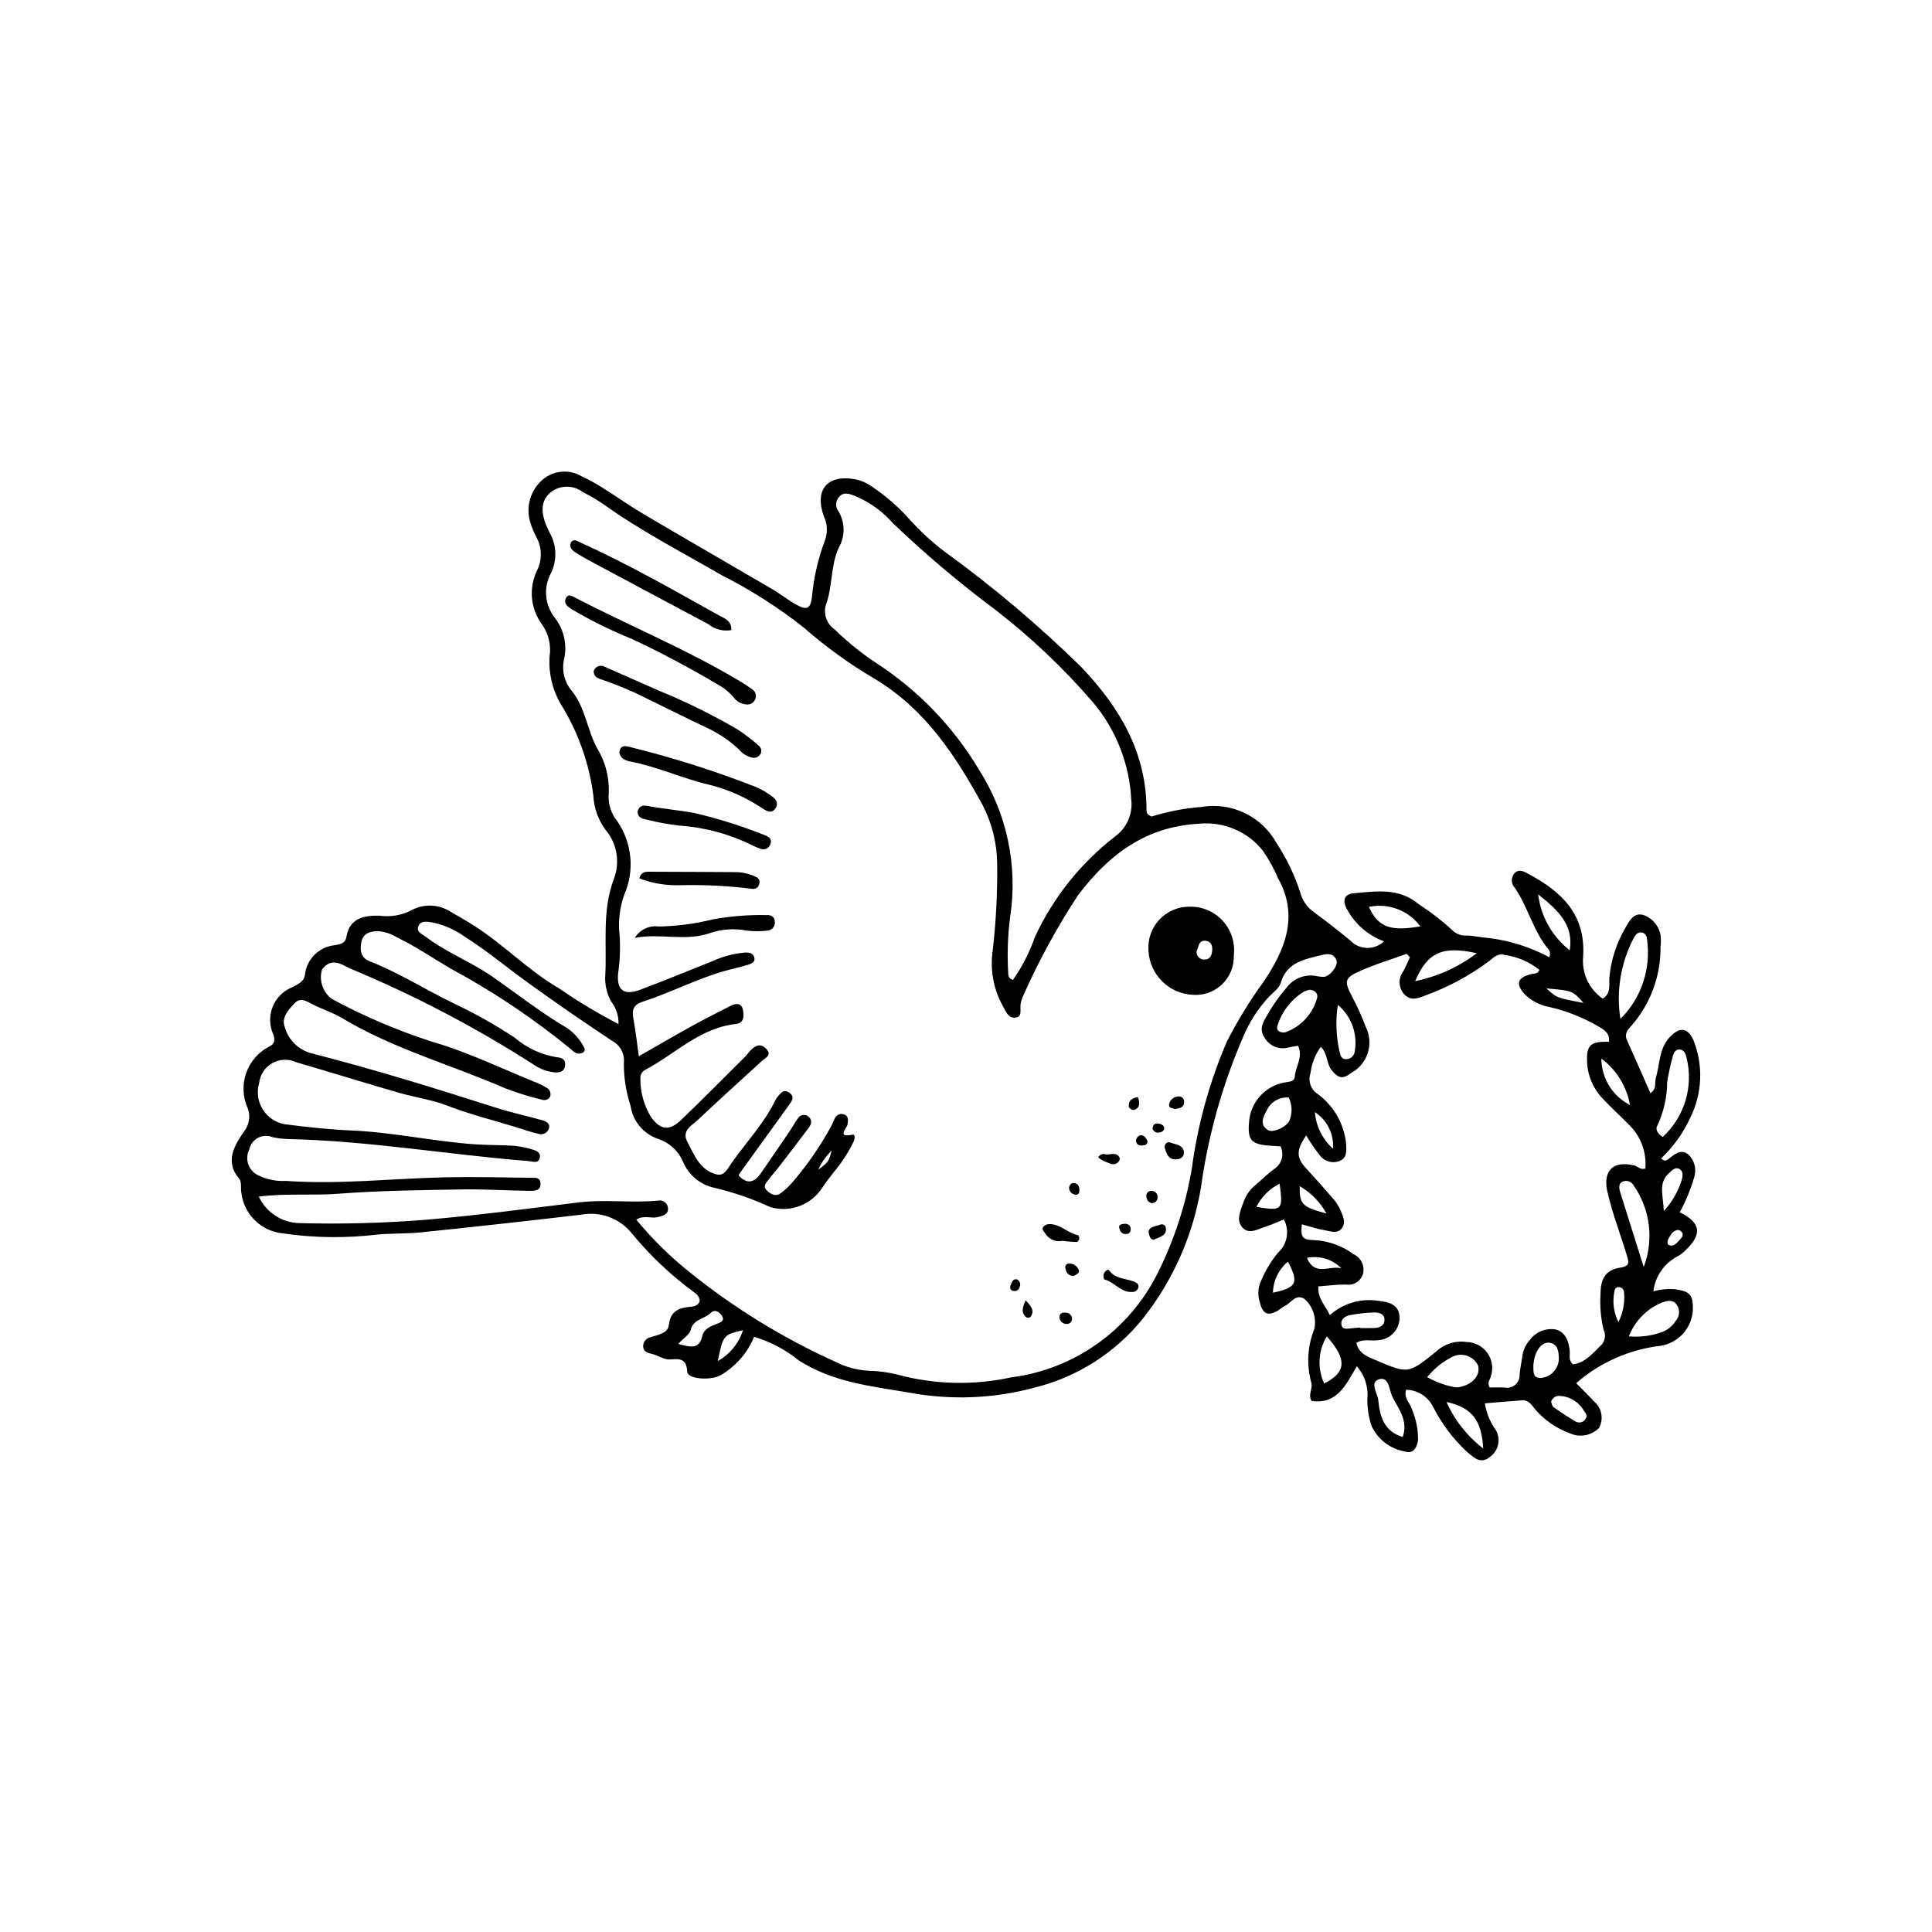 <?xml version="1.0" encoding="UTF-8"?>
<!-- Uploaded to: ICON Repo, www.svgrepo.com, Generator: ICON Repo Mixer Tools -->
<svg fill="#000000" width="800px" height="800px" version="1.1" viewBox="144 144 512 512" xmlns="http://www.w3.org/2000/svg">
 <g>
  <path d="m306.01 409.49c-1.09-1.938-1.656-4.129-1.641-6.356 0.555-8.766-0.949-17.668 2.332-26.258 1.68-4.457 0.789-9.477-2.328-13.086-1.895-2.629-2.984-5.758-3.133-8.996-1.062-8.176-3.781-16.047-7.984-23.141-2.644-4.023-3.914-8.801-3.617-13.609 0.473-3.008-0.246-6.082-2.004-8.566-3.074-4.16-3.57-9.688-1.293-14.332 1.359-2.762 1.301-6.012-0.156-8.723-0.664-1.242-1.207-2.547-1.629-3.891-1.32-4.164 0.008-8.711 3.359-11.516 2.906-2.398 7.008-2.711 10.246-0.781 1.824 0.84 3.59 1.805 5.285 2.879 3.754 2.348 7.375 4.922 11.184 7.172 11.273 6.648 22.621 13.164 33.914 19.777 2.254 1.32 4.309 2.988 6.594 4.242 2.676 1.465 3.609 0.988 4.019-1.906 0.457-5.203 1.621-10.316 3.465-15.199 0.766-2.086 0.656-4.391-0.305-6.394-2.547-7.012 0.973-11.09 8.207-9.812 1.582 0.293 3.082 0.93 4.394 1.859 3.695 2.453 7.066 5.371 10.023 8.676 2.824 3.152 5.938 6.031 9.305 8.594 12.875 9.328 25.039 19.605 36.387 30.738 10.117 10.656 17.289 22.703 17.199 38.012-0.004 0.648 0.398 1.082 1.332 1.516h-0.004c4.316-1.336 8.766-2.188 13.27-2.539 3.906-0.66 7.918-0.09 11.48 1.637 3.566 1.723 6.504 4.516 8.41 7.984 2.656 4.047 4.758 8.43 6.25 13.035 0.512 1.953 1.652 3.688 3.246 4.934 3.398 2.512 6.754 5.09 10 7.793 1.152 1.219 2.746 1.934 4.426 1.977 1.68 0.047 3.305-0.582 4.523-1.738-4.106-1.52-7.531-4.453-9.668-8.277-1.5-2.504-0.902-4.25 1.637-4.469 5.965-0.516 11.996-1.551 17.289 2.93 3.031 1.961 5.898 4.164 8.57 6.59 1.066 1.199 2.637 1.824 4.234 1.68 1.797 0.059 3.578 0.504 5.375 0.625 5.738 0.656 11.297 2.394 16.383 5.125 0.371-0.863 0.148-1.863-0.555-2.484-3.785-4.797-5.164-10.891-8.574-15.898v-0.004c-1.039-1.078-1.078-2.777-0.086-3.898 1.281-1.246 2.594-0.371 3.844 0.301 8.668 4.644 14.984 10.645 14.348 21.668h0.004c-0.477 4.426 1.508 8.762 5.176 11.293 2.285-1.453 1.617-3.68 1.762-5.555h-0.004c0.418-4.629 1.848-9.105 4.191-13.117 1.027-1.84 2.293-4.371 4.988-3.441 2.328 0.871 4.008 2.926 4.398 5.379 0.113 1 0.105 2.008-0.023 3.008 0.094 7.719-2.68 15.195-7.781 20.984-0.953 1.008-1.859 2.109-1.109 3.754 2.102 4.629 4.121 9.293 6.207 14.02 1.781-1.121 1.055-2.711 1.43-3.969 1.078-3.606 0.82-7.656 3.57-10.711 2.828-3.141 5.106-2.699 6.621 1.184l-0.004 0.004c2.422 6.492 2.062 13.695-1 19.91-1.867 4.094-4.504 7.785-7.769 10.883 0.891 0.914 1.441 0.535 1.883 0.203 1.617-1.227 3.309-2.856 5.34-1.234v-0.004c1.602 1.547 2.203 3.856 1.555 5.984-0.949 3.238-2.242 6.367-3.848 9.336 5.66 2.75 6.039 5.859 1.402 10.18-0.559 0.582-1.203 1.078-1.914 1.461-3.566 1.832-5.996 5.305-6.484 9.285 1.836-0.504 3.746-0.691 5.648-0.559 4.055 0.598 4.852 1.391 4.832 5.394l-0.004-0.004c-0.188 4.812-3.734 8.828-8.484 9.613-8.312 0.961-16.141 4.418-22.449 9.914 1.617 1.648 3.191 3.137 4.633 4.746 2.141 1.707 2.742 4.707 1.43 7.109-2.016 2.055-5.102 2.629-7.723 1.434-3.613-1.312-6.824-3.547-9.312-6.481-0.852-1.074-1.652-2.394-3.336-2.269-3.301 0.246-6.594 0.531-9.883 0.801h-0.004c0.398 2.551 1.391 4.973 2.898 7.07 1.383 2.367 0.77 5.394-1.426 7.039-2.578 2.16-4.316 0.336-6.246-1.285v-0.004c-3.695-3.434-6.746-7.508-9.004-12.02-1.383-2.66-4.109-4.352-7.109-4.402-0.676 2.281 1.141 3.512 1.559 5.191 1.113 2.59 1.664 5.387 1.621 8.207-0.34 2.117-1.352 3.691-3.551 2.953-3.832-0.691-7.094-3.191-8.754-6.711-0.762-2.285-1.145-4.68-1.137-7.086 0.34-3.188-0.668-6.371-2.781-8.785-2.906 4.965-5.215 10.176-11.996 9.195-1.031-1.789 0.406-3.18-0.066-4.848v0.004c-1.301-4.699-1.023-9.691 0.789-14.215 0.648-2.961-0.371-6.039-2.66-8.023-2.391-1.402-3.488 1.219-5.199 1.938-0.523 0.301-1.023 0.645-1.492 1.023-2.82 1.777-4.289 1.234-5.09-2.031-0.641-1.941-0.484-4.059 0.434-5.887 1.105-2.598 2.57-5.027 4.359-7.211 2.508-2.227 3.16-5.883 1.586-8.844-1.734 0.695-3.184 1.391-4.699 1.859-2.055 0.633-4.438 2.231-6.234 0.332-1.883-1.992-0.512-4.57 0.246-6.805h0.004c0.582-1.734 1.645-3.266 3.055-4.422 1.703-1.414 3.262-3.016 5.043-4.316l0.004-0.004c2.008-1.277 2.738-3.859 1.707-6.004-0.926-0.062-1.91-0.125-2.891-0.191-4.918-0.336-5.902-1.488-5.449-6.375h-0.004c0.41-5.176 4.246-9.426 9.352-10.359 1.176-0.277 2.648-0.078 2.766-1.633 0.199-2.66 2.293-5.172 0.84-8.117-0.984 0.18-1.773 0.309-2.559 0.469h0.004c-2.414 0.664-4.973-0.367-6.254-2.516-1.59-2.305-0.52-4.098 0.645-6.055h0.004c1.48-2.633 3.227-5.106 5.211-7.383 1.754-2.293 4.609-3.457 7.469-3.051 0.781 0.191 1.582 0.285 2.387 0.281 1.602-0.148 3.797-2.961 3.301-4.348-0.711-1.984-2.391-1.824-4.047-1.402-4.461 1.133-9.109 1.84-10.73 7.344-0.414 1.402-1.969 2.5-3.086 3.652h-0.004c-2.883 3.09-5.195 6.668-6.828 10.566-5.531 12.734-9.301 26.16-11.211 39.91-2.102 12.746-7.41 24.746-15.426 34.875-7.266 9.004-17.27 15.398-28.496 18.215-10.945 2.981-22.418 3.441-33.562 1.348-10.117-1.688-20.223-2.773-29.172-8.555h-0.004c-3.477-2.82-7.481-4.926-11.773-6.199-1.777 4.305-4.934 7.898-8.973 10.223-2.828 1.426-8.656 0.953-8.75-0.977-0.168-3.457-1.984-3.469-4.273-3.262-1.961 0.18-3.41-1.117-5.172-1.48-0.961-0.199-2.059-0.566-2.215-1.73-0.156-1.266 0.691-2.434 1.941-2.684 1.945-0.609 4.594-1.07 4.82-3.109 0.453-4.09 2.949-4.711 6.164-5 0.988-0.09 2.098-0.672 2.031-1.84h-0.004c-0.184-0.77-0.66-1.434-1.332-1.848-6.188-4.512-11.777-9.793-16.637-15.707-3.184-3.977-8.289-5.887-13.301-4.981-14.16 1.672-28.336 3.238-42.523 4.695-3.793 0.395-7.641 0.246-11.441 0.57-8.387 1.027-16.875 0.93-25.238-0.293-5.789-0.562-10.387-5.121-11-10.906-0.188-1.18 0.125-2.738-0.523-3.504-3.988-4.699-1.246-8.902 1.25-12.617v0.004c1.367-1.711 1.75-4.012 1.008-6.074-2.84-6.18-0.246-13.5 5.856-16.508 1.164-0.656 1.402-1.492 0.949-2.984-1.109-2.356-1.188-5.066-0.215-7.481 0.977-2.414 2.914-4.312 5.352-5.234 1.375-0.812 2.973-1.352 3.195-3.285 0.477-4.144 3.789-7.391 7.945-7.781 1.434-0.32 2.727-0.371 3.043-2.227 0.836-4.934 4.551-5.641 8.625-5.609h-0.004c2.801 0.41 5.656-0.012 8.219-1.211 3.379-2.023 7.617-1.918 10.895 0.266 2.102 1.172 4.188 2.391 6.215 3.688 7.805 4.988 14.27 11.797 22.305 16.473v-0.004c5.07 3.512 10.363 6.688 15.844 9.516 0.078-2.121-0.586-4.203-1.887-5.887zm21.461 6.363c3.336-1.84 6.746-3.555 10.141-5.289 1.426-0.727 2.91-0.852 3.277 1.098 0.289 1.535 0.379 3.457-1.902 3.707-9.457 1.039-15.961 7.875-23.816 12.051-0.957 0.422-1.543 1.398-1.465 2.441-0.023 3.637 0.98 7.207 2.902 10.297 2.527 3.352 4.82 3.606 7.957 0.59 5.664-5.449 11.191-11.035 16.766-16.574 0.57-0.566 1.035-1.238 1.59-1.816 1.254-1.305 2.652-1.992 4.133-0.402 1.625 1.742-0.254 2.394-1.184 3.25-5.625 5.18-11.336 10.27-16.875 15.539-1.59 1.512-4.453 2.809-2.836 5.852 1.863 3.504 3.277 7.527 7.789 8.648 1.355 0.336 2.269-0.508 2.965-1.582 3.824-5.902 8.879-10.938 12.141-17.234l0.004-0.004c0.238-0.551 0.531-1.082 0.875-1.578 0.883-1.082 1.781-2.469 3.414-1.145 1.328 1.078 0.426 2.191-0.258 3.144-4.094 5.711-8.223 11.395-12.336 17.09-0.348 0.484-0.664 0.992-1.023 1.535 2.246 2.492 4.18 1.93 5.879-0.512 2.644-3.797 5.242-7.629 7.844-11.453 0.676-0.996 1.23-2.086 1.953-3.043l-0.004 0.004c0.238-0.453 0.648-0.793 1.141-0.93 0.496-0.141 1.023-0.074 1.461 0.188 1.281 0.832 1.145 2.047 0.328 3.137-2.652 3.535-5.344 7.039-8.043 10.539-0.859 1.117-1.816 2.16-2.664 3.285-0.582 0.773-1.449 1.684-0.555 2.633 0.98 1.043 2.359 1.891 3.746 0.953 1.301-0.949 2.473-2.059 3.492-3.305 3.785-4.449 7.102-9.27 9.906-14.395 0.395-0.695 0.648-1.473 1.016-2.188 0.422-0.977 1.555-1.43 2.535-1.008 1.141 0.434 1.004 1.512 0.855 2.559-0.16 1.129-3.07 3.633 1.332 2.769 0.746-0.145 0.594 1.102 0.242 1.895-1.414 2.898-3.18 5.609-5.266 8.07-1.109 1.426-2.219 2.859-3.203 4.371v-0.004c-2.996 4.394-8.48 6.359-13.586 4.863-4.711-2.188-9.633-3.891-14.684-5.086-3.848-0.781-7.039-3.441-8.504-7.078-1.23-2.793-3.586-4.934-6.484-5.894-3.945-1.312-6.805-4.75-7.375-8.867-1.199-3.633-1.793-7.438-1.762-11.266 0.277-2.457-1.004-4.824-3.215-5.934-7.699-5.125-15.336-10.355-22.816-15.793-5.363-3.894-10.453-8.164-16.078-11.707h-0.004c-2.613-1.895-5.602-3.203-8.762-3.844-1.305-0.184-3.094-0.559-3.637 1.211-0.438 1.418 1.082 1.898 2.008 2.606 5.465 4.18 11.965 6.617 17.594 10.531 6.602 4.586 12.91 9.594 19.875 13.66h-0.004c1.824 1.266 3.32 2.945 4.371 4.902 0.312 0.492 0.473 1.234-0.137 1.594-0.508 0.277-1.102 0.359-1.664 0.227-0.555-0.234-1.051-0.586-1.457-1.027-9.953-8.18-20.684-15.371-32.031-21.473-4.664-2.758-9.156-5.812-14.047-8.18-1.535-0.973-3.277-1.562-5.09-1.719-2.223 0.023-4.039 0.551-4.492 3.047-0.387 2.141-0.125 4.023 2.266 4.957 7.711 3.012 14.688 7.492 22.105 11.07 5.633 2.664 11.074 5.723 16.281 9.148 3.219 2.773 7.152 4.586 11.355 5.227 1.359 0.066 2.293 0.797 1.977 2.359-0.312 1.539-1.527 1.719-2.789 1.609-2.008-0.203-3.93-0.922-5.574-2.086-15.246-9.781-31.32-18.211-48.031-25.195-0.562-0.227-1.109-0.48-1.641-0.766-2.352-1.352-4.617-1.695-6.367 0.848-0.824 2.863 0.211 5.938 2.594 7.731 8.5 4.602 17.41 8.402 26.613 11.359 9.707 2.816 18.746 7.277 28.074 11.02 0.746 0.312 1.461 0.688 2.141 1.125 0.469 0.199 0.836 0.582 1.02 1.059 0.184 0.477 0.168 1.008-0.043 1.473-0.477 0.688-1.359 0.965-2.144 0.672-3.32-0.801-6.586-1.816-9.773-3.043-14.375-6.242-29.625-10.441-43.188-18.594-2.562-1.539-5.531-2.394-8.168-3.828-1.555-0.844-2.949-1.555-4.34-0.113-1.672 1.73-3.582 3.856-2.664 6.269h-0.004c0.922 3.371 3.535 6.019 6.898 6.977 16.559 4.227 32.879 9.27 49.152 14.484 4.016 1.285 8.16 2.156 12.223 3.309 0.922 0.262 2.074 0.809 1.805 2.027h-0.004c-0.145 0.602-0.535 1.113-1.078 1.414-0.543 0.297-1.188 0.352-1.773 0.148-1.949-0.43-3.844-1.113-5.758-1.707-6.137-1.906-12.383-3.418-18.402-5.766-4.09-1.594-8.559-2.176-12.805-3.406-9.074-2.629-18.098-5.422-27.164-8.082h0.004c-2.031-0.953-4.398-0.867-6.359 0.23-1.957 1.098-3.266 3.074-3.512 5.305-0.684 2.356-0.332 4.887 0.965 6.969 1.301 2.078 3.422 3.504 5.836 3.922 5.781 0.746 11.602 1.398 17.422 1.641 11.078 0.457 21.918 2.902 32.949 3.68 3.41 0.242 6.84 0.164 10.254 0.387h-0.004c1.598 0.152 3.176 0.457 4.719 0.906 1.148 0.301 2.582 0.777 2.238 2.277-0.379 1.66-1.863 0.961-3.004 0.871-21.25-1.684-42.316-5.371-63.68-5.832-1.41-0.035-2.809-0.207-4.184-0.512-1.234-0.5-2.629-0.43-3.809 0.191-1.176 0.625-2.019 1.738-2.297 3.043-0.648 1.273-0.73 2.766-0.223 4.102 0.512 1.336 1.559 2.398 2.891 2.922 2.191 1.027 4.609 1.488 7.027 1.344 14.117 1.004 28.176-0.648 42.262-0.953 7.449-0.16 14.906 0.035 22.363 0.121 1.109 0.012 2.68-0.312 2.832 1.387 0.188 2.074-1.543 2.102-2.914 2.082-6.031-0.086-12.062-0.48-18.086-0.375-10.848 0.191-21.715 0.309-32.52 1.137-7.012 0.539-14.062-0.172-21.117 0.77h-0.004c1.953 4.184 6.106 6.902 10.719 7.016 11.277 0.309 22.566 0.004 33.812-0.906 13.402-1.145 26.754-2.922 40.113-4.566 7.031-0.867 14.078 0.184 21.102-0.48h-0.004c0.602-0.141 1.234-0.02 1.742 0.324 0.512 0.348 0.852 0.891 0.941 1.504 0.25 1.914-1.406 2.18-2.738 2.535-1.727 0.461-3.613-0.641-5.648 0.688 4.184 5.066 8.879 9.695 14.004 13.809 11.902 9.602 24.984 17.641 38.93 23.918 2.699 1.371 5.656 2.156 8.684 2.301 2.613 0.059 5.215 0.414 7.75 1.062 9.785 2.617 20.051 2.856 29.945 0.699 16.703-2.121 31.25-12.43 38.781-27.492 4.422-8.781 7.5-18.18 9.129-27.875 1.543-11.578 4.668-22.891 9.281-33.617 2.816-5.523 6.062-10.82 9.711-15.832 5.531-8.203 9.559-17.332 3.84-27.48-1.09-2.586-2.453-5.051-4.059-7.356-4.086-5.078-10.461-7.738-16.945-7.074-14.215 0.789-23.914 8.293-32.008 18.969h0.004c-5.516 8.41-10.34 17.25-14.43 26.438-0.344 0.723-0.594 1.48-0.75 2.266-0.301 1.277 0.547 3.293-1.129 3.664-2.18 0.484-2.805-1.715-3.715-3.227h0.004c-2.418-4.461-3.316-9.586-2.562-14.605 0.871-7.59 1.262-15.23 1.172-22.871-0.047-5.445-1.379-10.805-3.887-15.641-7.191-13.113-15.203-25.41-28.668-33.457-6.633-3.898-12.883-8.422-18.664-13.5-6.797-5.359-14.113-10.027-21.844-13.93-10.609-6.152-21.531-11.773-31.523-18.953v-0.004c-1.672-1.117-3.414-2.133-5.215-3.031-2.481-1.898-5.922-1.918-8.422-0.047-2.535 2.09-2.867 4.875-1.289 8.828 0.297 0.746 0.691 1.457 1.031 2.188 1.762 3.246 1.855 7.141 0.254 10.469-2.094 3.812-1.684 8.508 1.035 11.898 2.371 3.086 3.262 7.059 2.434 10.859-0.707 2.996 0.051 6.148 2.039 8.5 3.644 4.477 4.051 10.445 6.785 15.32 2.231 3.711 3.269 8.02 2.969 12.34-0.102 2.449 0.688 4.852 2.223 6.762 3.996 5.734 4.727 13.129 1.93 19.535-1.227 3.41-1.656 7.059-1.266 10.66 0.25 3.41 0.121 6.836-0.379 10.219-0.418 4.523 1.582 5.941 5.871 4.34 6.398-2.394 12.711-5.027 19.066-7.543 2.746-1.266 5.691-2.047 8.703-2.309 0.977-0.035 2.129 0.07 2.441 1.258 0.352 1.332-0.805 1.719-1.715 2-1.91 0.59-3.879 1-5.809 1.535-7.586 2.102-14.57 5.828-22.039 8.234-2.535 0.816-2.891 2.258-2.461 4.551 0.555 2.953 0.875 5.953 1.438 9.898 5.144-2.934 9.625-5.551 14.168-8.059zm176.55-14.352c-3.738 1.707-3.734 2.695-1.816 6.391 1.426 2.656 2.672 5.406 3.731 8.227 2.191 4.387 0.562 9.723-3.703 12.133-2.367 1.824-3.559 1.594-5.394-0.73-1.402-1.777-0.922-4.363-2.84-6.094h-0.004c-1.469 2.07-2.398 4.473-2.703 6.992-0.715 2.059 0.078 4.336 1.922 5.5 4.273 3.152 7.008 7.969 7.527 13.254 0.094 1.824 0.297 3.789-1.926 4.566-1.781 0.613-3.754 0.047-4.941-1.414-1.359-1.723-2.598-3.531-3.719-5.418-2.695 3.902-2.637 5.902-0.008 8.734 2.32 2.504 4.594 5.051 6.816 7.644 0.961 1.027 1.742 2.203 2.316 3.484 0.551 1.43 1.473 3.035 0.402 4.606-1.172 1.723-2.957 0.918-4.441 0.688-1.953-0.309-3.848-0.977-6.25-1.617-0.148 2.551-0.516 4.18 3.074 4.18 3.844 0.16 7.551 1.469 10.648 3.75 1.914 0.875 2.969 2.957 2.543 5.016-0.496 2.051-2.488 3.367-4.57 3.019-2.371-0.023-4.742 0.309-7.289 0.5-0.285 3.102 1.738 4.891 3.031 7.598 3.414-3.043 7.988-4.441 12.52-3.828 4.055 0.406 5.801 1.473 5.957 4.418v0.004c0.027 3.16-2.394 5.805-5.547 6.051-1.93 0.309-3.996-0.457-5.906 0.715 0.59 2.816 2.93 3.641 5.117 4.57 8.547 3.644 8.617 3.715 15.91-2.176v0.004c2.203-2.106 5.258-3.07 8.27-2.617 2.164 0.059 4.172 1.129 5.426 2.894 1.254 1.762 1.605 4.012 0.949 6.074-0.156 0.906-1.133 1.656-0.344 3.078 1.199 0 2.59-0.062 3.973 0.012h-0.004c1.008 0.203 2.055-0.07 2.828-0.746 0.777-0.68 1.195-1.676 1.129-2.703 0.141-1.594 0.496-3.168 0.723-4.758h-0.004c0.184-1.617 0.867-3.137 1.957-4.344 1.574-2.191 4.258-3.289 6.918-2.832 2.617 0.719 3.441 3.125 3.695 5.695 0.109 1.125-0.402 2.41 0.855 3.535 3.363-0.395 5.336-3.098 7.621-5.223h0.004c0.941-1.113 1.133-2.68 0.484-3.988-0.754-3.137-1.023-6.371-0.797-9.59 0.031-4.102 1.488-6.25 5.273-6.832 2.133-0.328 2.312-1.086 1.895-2.555-0.82-2.891-1.859-5.715-2.746-8.586v0.004c-1.051-3.039-1.945-6.125-2.68-9.254-1.086-5.473 1.773-8.02 7.223-6.656 0.898 0.227 1.566 1.195 2.906 0.812 0.391-4.438-1.293-8.809-4.559-11.84-2.254-2.301-4.652-4.461-6.844-6.82h-0.004c-2.512-2.668-3.953-6.168-4.043-9.832-0.148-4.254 0.953-5.203 5.797-5.137 0.324-2.223-1.258-3.141-2.777-4.039-3.996-2.344-8.324-4.07-12.836-5.125-2.606-0.426-5.004-1.672-6.848-3.562-2.348-2.727-1.711-4.332 1.973-5.215 0.723-0.172 1.594 0.059 2.07-1.09-2.629-2.109-5.781-3.477-9.121-3.949-1.801-0.562-2.957 0.57-4.242 1.641v-0.004c-5.148 3.844-10.836 6.906-16.879 9.09-1.953 0.828-3.922 1.488-5.574-0.289-1.551-1.703-1.668-4.273-0.277-6.113 0.676-1.191 1.188-2.477 1.77-3.719l-0.84-0.922c-4.273 1.555-8.66 2.856-12.777 4.738zm-85.762-9.199c4.844-10.426 12.113-19.547 21.199-26.594 3.133-2.238 4.793-6.008 4.332-9.828-0.473-9.52-4.074-18.621-10.25-25.887-7.75-8.98-16.391-17.16-25.781-24.41-9.516-7.094-18.586-14.766-27.164-22.969-2.805-3.195-6.316-5.688-10.258-7.285-1.336-0.465-2.719-1.023-3.906 0.281v-0.004c-1.035 1.059-1.133 2.719-0.227 3.891 1.793 2.992 1.805 6.723 0.031 9.727-2.144 4.766-1.566 10.207-3.387 15.148-0.672 2.418 0.262 4.992 2.324 6.418 3.453 3.379 7.227 6.418 11.262 9.07 10.992 7.172 20.203 16.75 26.938 28.012 7.473 11.625 10.43 25.586 8.309 39.242-0.609 4.789-0.781 9.625-0.512 14.445 0.062 0.75-0.09 1.637 1.258 2.148h0.004c2.461-3.512 4.426-7.352 5.828-11.406zm162.2 0.461v0.004c-0.008-0.844-0.633-1.551-1.465-1.664-1.148-0.09-1.742 0.84-2.184 1.758v0.004c-3.34 6.519-4.527 13.934-3.391 21.172 5.598-5.566 8.211-13.465 7.039-21.27zm10.543 31.758c-0.18-0.996-0.582-2.137-1.57-2.344-1.57-0.332-1.957 1.129-2.254 2.234h0.004c-0.574 2.109-1.031 4.246-1.363 6.406-0.031 3.988-0.93 7.922-2.629 11.531-0.477 0.754-0.137 1.957 1.438 2.969v-0.004c2.816-2.586 4.891-5.875 6.012-9.531 1.121-3.652 1.246-7.543 0.363-11.262zm-14.043 33.672c-0.281-0.543-0.77-0.949-1.355-1.133-0.586-0.18-1.219-0.125-1.762 0.16-0.965 0.539-0.758 1.828-0.469 2.746 2.074 6.566 4.141 13.137 6.227 19.809v0.004c2.734-7.191 1.746-15.266-2.641-21.586zm-47.875 53.344c0.77 0.199 1.582 0.164 2.332-0.102 3.086-0.785 4.922-3.191 4.305-5.516-0.598-1.27-1.703-2.234-3.047-2.66-1.34-0.422-2.797-0.266-4.019 0.43-2.484 1.297-4.672 3.09-6.434 5.266 2.141 1.207 4.457 2.078 6.863 2.582zm54.844-14.352c1.73-0.5 3.219-1.629 4.168-3.16 1.109-1.234 1.168-3.09 0.145-4.394-1.039-1.328-2.5-0.902-3.828-0.441-4.012 1.672-7.172 4.902-8.746 8.953 2.789 0.258 5.602-0.066 8.262-0.957zm-64.895-93.168c5.93-1.215 11.508-3.742 16.332-7.398-9.074-2.047-13.121-0.215-16.332 7.398zm-6.031 110.14c-0.871-1.738-0.863-5.418-3.508-4.644-2.629 0.77-0.41 3.727-0.23 5.594 0.406 4.16 1.457 8.219 6.481 9.707 1.496-4.352-1.137-7.449-2.742-10.656zm-23.445-107.37c-3.285 2.019-5.75 5.141-6.945 8.805-0.594 1.496 0.539 2.184 1.992 1.988h-0.004c4.223-1.496 7.418-5.008 8.512-9.352 0.016-1.207-0.707-1.777-2.016-1.934-0.531 0.105-1.047 0.273-1.539 0.492zm17.211-22.449c2.453 5.336 5.598 6.555 13.641 5.164l-0.004 0.004c-3.141-4.25-8.473-6.269-13.641-5.168zm44.852-3.332v0.004c0.715 5.856 3.731 11.191 8.375 14.828 1.074-6.629-2.836-10.445-8.375-14.828zm0.727 128.17c2.719-0.23 4.797-2.523 4.766-5.25-0.062-1.785-0.258-3.856-2.613-4.102-2.215-0.23-4.129 2.887-4.148 6.414 0.066 1.387-0.152 2.996 1.996 2.938zm-57.43 1.457c5.84-2.949 6.176-6.32 0.688-12.484-2.285 3.789-2.543 8.465-0.688 12.484zm4.051-88.07c0.227 0.891 0.344 2.062 1.633 2.141v-0.004c1.258 0.066 2.336-0.887 2.434-2.144 0.785-4.594-0.926-9.266-4.5-12.262-0.617 4.082-0.473 8.242 0.434 12.27zm-19.254 15.672c-0.93 1.773-2.027 3.738 0.27 5.238 1.41 0.922 5.348-1.004 5.84-2.777h-0.004c0.695-1.902 0.594-4.004-0.281-5.828-2.457-0.215-4.785 1.133-5.828 3.363zm47.621 77.293c2.164 4.859 5.508 9.102 9.734 12.332-0.441-7.606-3.023-10.828-9.734-12.332zm-197.24-17.414c0.469-1.984 2.25-2.676 3.981-3.32 0.949-0.352 2.07-0.82 1.238-2.078-0.672-1.012-1.844-1.895-2.984-0.758-1.637 1.629-4.594 1.555-5.289 4.516-0.27 1.145-1.742 2.004-3.312 3.68 3.285 0.871 5.531 1.508 6.367-2.039zm225.62 18.801c1.938 1.367 3.906 2.695 5.965 3.871h-0.004c0.941 0.457 2.074 0.082 2.559-0.844 0.586-0.832-0.047-1.488-0.512-2.102l0.004-0.004c-1.301-2.289-3.676-3.758-6.305-3.894-1.078-0.156-2.098 0.531-2.363 1.586 0.176 0.395 0.262 1.109 0.656 1.387zm-47.641-20.973c1.512-0.051 2.883-0.586 2.828-2.293-0.047-1.422-1.473-1.863-2.625-1.836-2.168 0.059-4.324 0.289-6.453 0.695-1.117 0.215-2.43 0.895-2.359 2.269 0.09 1.746 1.555 1.32 2.688 1.23 0.789-0.062 1.574-0.141 2.359-0.211l0.004 0.156c1.188-0.004 2.375 0.031 3.559-0.012zm60.297-71.414c0.031 5.203 2.961 9.953 7.594 12.316-0.867-4.922-3.582-9.332-7.594-12.316zm21.316 32.117c0.293-0.945 0.387-2.184-0.453-2.746-1.238-0.828-2.156 0.273-3.016 1.074-2.805 2.617-1.465 5.699-1.289 9.969 2.184-2.379 3.809-5.211 4.758-8.297zm-108.34 29.926c6.312-1.344 6.918-2.586 3.977-8.215h-0.004c-2.461 2.027-3.914 5.027-3.973 8.215zm-4.398-22.73c6.859 1.125 7.133 0.875 6.156-6.164v0.004c-2.652 1.348-4.809 3.508-6.156 6.16zm-136.05 32.672c-5.223 1.238-5.223 1.238-6.684 8.176 3.195-1.766 5.586-4.691 6.684-8.176zm147.52-38.18c0.004 4.871 0.574 5.477 7.102 7.262-1.656-3.023-4.113-5.539-7.102-7.262zm1.949 19.02c2.043 5.035 6.125 1.883 9.117 2.781h-0.004c-2.359-2.43-5.801-3.477-9.117-2.781zm63.465-71.406c2.715 2.508 2.715 2.508 9.812 3.828-2.891-3.242-2.891-3.242-9.812-3.828zm-56.574 42.469c0.281-3.867-1.555-7.578-4.797-9.699 0.293 3.727 2.012 7.199 4.797 9.699zm77.168 38.469c-0.004-0.77-0.254-1.605-1.227-1.766-1.094-0.18-1.324 0.648-1.422 1.438-0.48 2.648-0.086 5.383 1.121 7.789 1.168-2.305 1.695-4.883 1.527-7.461zm14.234-13.809c0.77-0.828 2.074-1.844 0.648-2.91-0.734-0.551-1.98 0.137-2.512 1.051-0.449 0.773-1.195 1.562-0.766 2.598 1.191 0.715 1.961-0.016 2.629-0.738zm-227.82-19.113c2.738-2.035 2.738-2.035 3.578-5.074v-0.004c-1.488 1.465-2.699 3.184-3.578 5.078z"/>
  <path d="m459.97 407.63c-6.258-0.359-11.25-5.356-11.609-11.613-0.258-3.047 0.785-6.059 2.871-8.293 2.082-2.238 5.016-3.488 8.07-3.445 3.34-0.066 6.543 1.316 8.781 3.793 2.238 2.477 3.293 5.805 2.891 9.121 0.102 2.898-1.043 5.703-3.148 7.699-2.106 1.996-4.965 2.992-7.856 2.738zm3.305-9.348c1.457-0.023 1.867-1.199 1.973-2.414 0.113-1.289-0.309-2.418-1.754-2.555-1.957-0.184-1.785 1.668-2.383 2.758-0.074 0.598 0.129 1.195 0.551 1.629 0.422 0.43 1.016 0.645 1.613 0.586z"/>
  <path d="m342.11 330.7c0.816 0.004 1.562-0.461 1.922-1.191 0.539-0.902 0.316-2.062-0.512-2.703-1.129-0.836-2.305-1.613-3.516-2.324-13.953-8.359-29.016-14.543-43.426-22.012-0.809-0.418-1.906-1.266-2.574-0.008-0.699 1.32 0.254 2.176 1.344 2.898 5.176 3.062 10.574 5.734 16.148 7.992 7.812 3.644 15.406 7.715 22.824 12.113 1.59 0.863 3.004 2.023 4.156 3.422 0.867 1.133 2.207 1.801 3.633 1.812z"/>
  <path d="m301.36 321.76c-0.129 1.574 1.105 2.019 2.184 2.363v-0.004c4.168 1.418 8.227 3.133 12.145 5.133 5.223 2.543 10.41 5.164 15.668 7.629 3.086 1.453 5.93 3.367 8.434 5.68 0.879 1.105 2.106 1.883 3.481 2.211 0.793 0.199 1.629-0.098 2.121-0.754 0.52-0.668 0.469-1.609-0.113-2.223-1.777-1.602-3.672-3.07-5.668-4.394-6.734-3.941-13.742-7.402-20.965-10.359-4.758-2.113-9.52-4.215-14.289-6.297-0.52-0.328-1.16-0.406-1.742-0.211-0.582 0.199-1.043 0.648-1.254 1.227z"/>
  <path d="m308.11 343.41c0.328 1.699 1.695 2.16 3.074 2.43 7.102 1.383 13.699 4.481 20.719 6.109 5.059 1.258 9.859 3.391 14.184 6.301 1.164 0.75 2.594 1.555 3.566-0.293 0.719-1.367-0.27-2.348-1.207-3.031-1.281-0.953-2.672-1.754-4.141-2.379-10.805-4.223-21.875-7.738-33.137-10.523-1.605-0.434-2.723-0.617-3.059 1.387z"/>
  <path d="m337.82 310.98c0.117-2.586-1.977-3.156-3.359-3.926-12.043-6.727-24.027-13.57-36.609-19.273-0.906-0.41-1.906-1.156-2.555 0.043-0.547 1.008 0.191 1.918 1.078 2.492 1.172 0.762 2.375 1.484 3.609 2.144 10.574 5.668 21.16 11.324 31.754 16.957h-0.004c1.703 1.391 3.926 1.961 6.086 1.562z"/>
  <path d="m312.96 359.02c-0.004 1.629 1.211 1.945 2.402 2.184 2.926 0.742 5.898 1.281 8.902 1.609 6.641 0.473 13.125 2.238 19.09 5.195 0.711 0.375 1.453 0.688 2.215 0.938 0.98 0.406 2.106-0.059 2.516-1.039 0.629-1.465-0.137-2.129-1.5-2.606-5.977-2.391-12.129-4.332-18.398-5.805-4.144-0.785-8.371-1.121-12.516-1.91-1.562-0.297-2.254 0.121-2.711 1.434z"/>
  <path d="m312.24 392.55c6.676-1.336 13.543 1.074 20.16-1.359 3.078-0.996 6.359-1.191 9.535-0.57 1.797 0.211 3.609 0.211 5.402 0.004 0.617-0.027 1.188-0.32 1.57-0.805 0.379-0.484 0.531-1.109 0.414-1.715-0.102-1.215-1.043-1.664-2.133-1.602l-0.004 0.004c-4.812-0.105-9.625 0.281-14.359 1.152-4.668 1.16-9.453 1.789-14.262 1.875-2.523-0.355-5.012 0.832-6.324 3.016z"/>
  <path d="m313.44 376.78c3.438 1.312 7.106 1.926 10.785 1.812 6.188-0.156 12.375 0.141 18.52 0.887 1.012 0.227 2.055 0.117 2.43-1.086 0.508-1.617-0.723-1.973-1.855-2.445v0.004c-1.488-0.586-3.082-0.867-4.68-0.832-7.391-0.031-14.781-0.094-22.172-0.102-1.141-0.004-2.473-0.188-3.027 1.762z"/>
  <path d="m425.54 472.84c1.246 0.172 2.5 0.273 3.758 0.309 0.262-0.012 0.641-0.461 0.707-0.766 0.07-0.324-0.109-1.004-0.281-1.035-2.715-0.539-4.711-2.938-7.594-2.953v-0.004c-0.582 0.008-1.141 0.234-1.562 0.637-0.703 0.781 0.094 1.281 0.508 1.945h-0.004c0.957 1.492 2.734 2.234 4.469 1.867z"/>
  <path d="m436.43 481.95c0.062 0.387 0.055 1.074 0.203 1.109 2.691 0.648 4.394 3.527 7.414 3.328h0.004c0.836 0.047 1.566-0.566 1.664-1.402 0.066-0.711-0.434-1.02-0.98-1.258-2.285-0.984-5.113-0.68-6.84-3.109-0.301-0.43-1.363 0.398-1.465 1.332z"/>
  <path d="m452.62 448.07c0.488 1.445 0.832 3.094 2.824 3.184 1.32 0.059 2.449-0.645 2.293-1.992-0.227-1.941-2.246-1.934-3.609-2.484-0.719-0.293-1.473 0.262-1.508 1.293z"/>
  <path d="m448.4 470.6c0.262 1.594 0.852 2.188 1.695 1.785 1.324-0.629 3.234-0.922 2.848-3.102v-0.004c-0.066-0.289-0.254-0.539-0.516-0.684-0.258-0.148-0.566-0.176-0.852-0.082-1.34 0.523-3.219 0.555-3.176 2.086z"/>
  <path d="m435.04 450.73c0.492 0.41 1.035 0.758 1.613 1.031 1.242 0.371 2.523 1.5 3.789 0.094 0.254-0.289 0.355-0.684 0.277-1.062-0.871-1.656-2.445-0.672-3.707-0.867h0.004c-0.77-0.266-1.613 0.078-1.977 0.805z"/>
  <path d="m428.62 482.11c0.559-0.41 1.621-0.625 1.258-1.531-0.406-1.117-1.508-1.824-2.691-1.73-0.285 0.027-0.547 0.18-0.711 0.418-0.168 0.234-0.219 0.531-0.148 0.809 0.234 1.223 0.836 2.125 2.293 2.035z"/>
  <path d="m455.28 437.9c1.375-0.145 2.551-0.406 2.531-1.945 0.004-0.398-0.164-0.777-0.461-1.043-0.297-0.266-0.691-0.391-1.086-0.34-1.211 0.031-2.227 0.91-2.441 2.098-0.152 1.16 0.996 0.898 1.457 1.23z"/>
  <path d="m441.62 468.35c-0.465 0.156-1.199 0.188-1.016 1.027 0.223 1.039 0.801 1.797 1.992 1.641 0.621-0.043 1.09-0.574 1.055-1.195-0.039-1.266-0.82-1.637-2.031-1.473z"/>
  <path d="m427.31 458.67c-0.043 0.988 0.695 1.836 1.68 1.93 0.754 0.125 1.035-0.461 1.062-1.07 0.051-1.074-0.344-1.934-1.551-2.019-0.684-0.047-0.984 0.516-1.191 1.16z"/>
  <path d="m415.81 488.6c-0.945 1.988-1.238 3.426 0.285 4.566 0.348 0.117 0.727 0.047 1.008-0.188 1.164-1.645 0.168-2.816-1.293-4.379z"/>
  <path d="m411.77 484.71c-0.203 0.754 0.082 1.254 0.695 1.383 1.281 0.27 1.77-0.656 1.902-1.648h0.004c0-0.551-0.281-1.059-0.742-1.355-1.355-0.371-1.449 0.906-1.859 1.621z"/>
  <path d="m447.78 460.7c-0.004 1.156 0.512 2.062 1.555 2.152 0.824-0.035 1.465-0.73 1.43-1.559 0.074-0.812-0.5-1.543-1.309-1.664-0.367-0.098-0.754-0.035-1.07 0.168-0.32 0.203-0.539 0.531-0.605 0.902z"/>
  <path d="m448.07 446.31c-0.457-0.809-0.941-1.781-2.144-1.355l0.004 0.004c-0.492 0.25-0.82 0.73-0.887 1.277 0.07 1.273 1.047 1.457 2.098 1.277 0.297-0.004 0.574-0.145 0.754-0.379 0.18-0.23 0.246-0.535 0.176-0.824z"/>
  <path d="m445.58 434.73c-1.551 0.223-2.598 0.945-2.434 2.613 0.27 0.484 0.77 0.797 1.324 0.824 1.785-0.594 1.562-1.98 1.109-3.438z"/>
  <path d="m449.45 443.15c0.242 0.73 1.004 1.156 1.754 0.973 0.844-0.086 1.551-0.629 1.23-1.559-0.137-0.395-0.883-0.75-1.391-0.809-0.828-0.098-1.605 0.16-1.594 1.395z"/>
  <path d="m424.75 492.96c-0.016 0.5 0.176 0.984 0.527 1.34 0.352 0.355 0.832 0.555 1.332 0.547 0.402 0.055 0.809-0.082 1.094-0.367 0.289-0.289 0.426-0.691 0.371-1.094-0.051-0.836-0.73-1.492-1.57-1.516-0.785-0.074-1.613 0.016-1.754 1.09z"/>
 </g>
</svg>